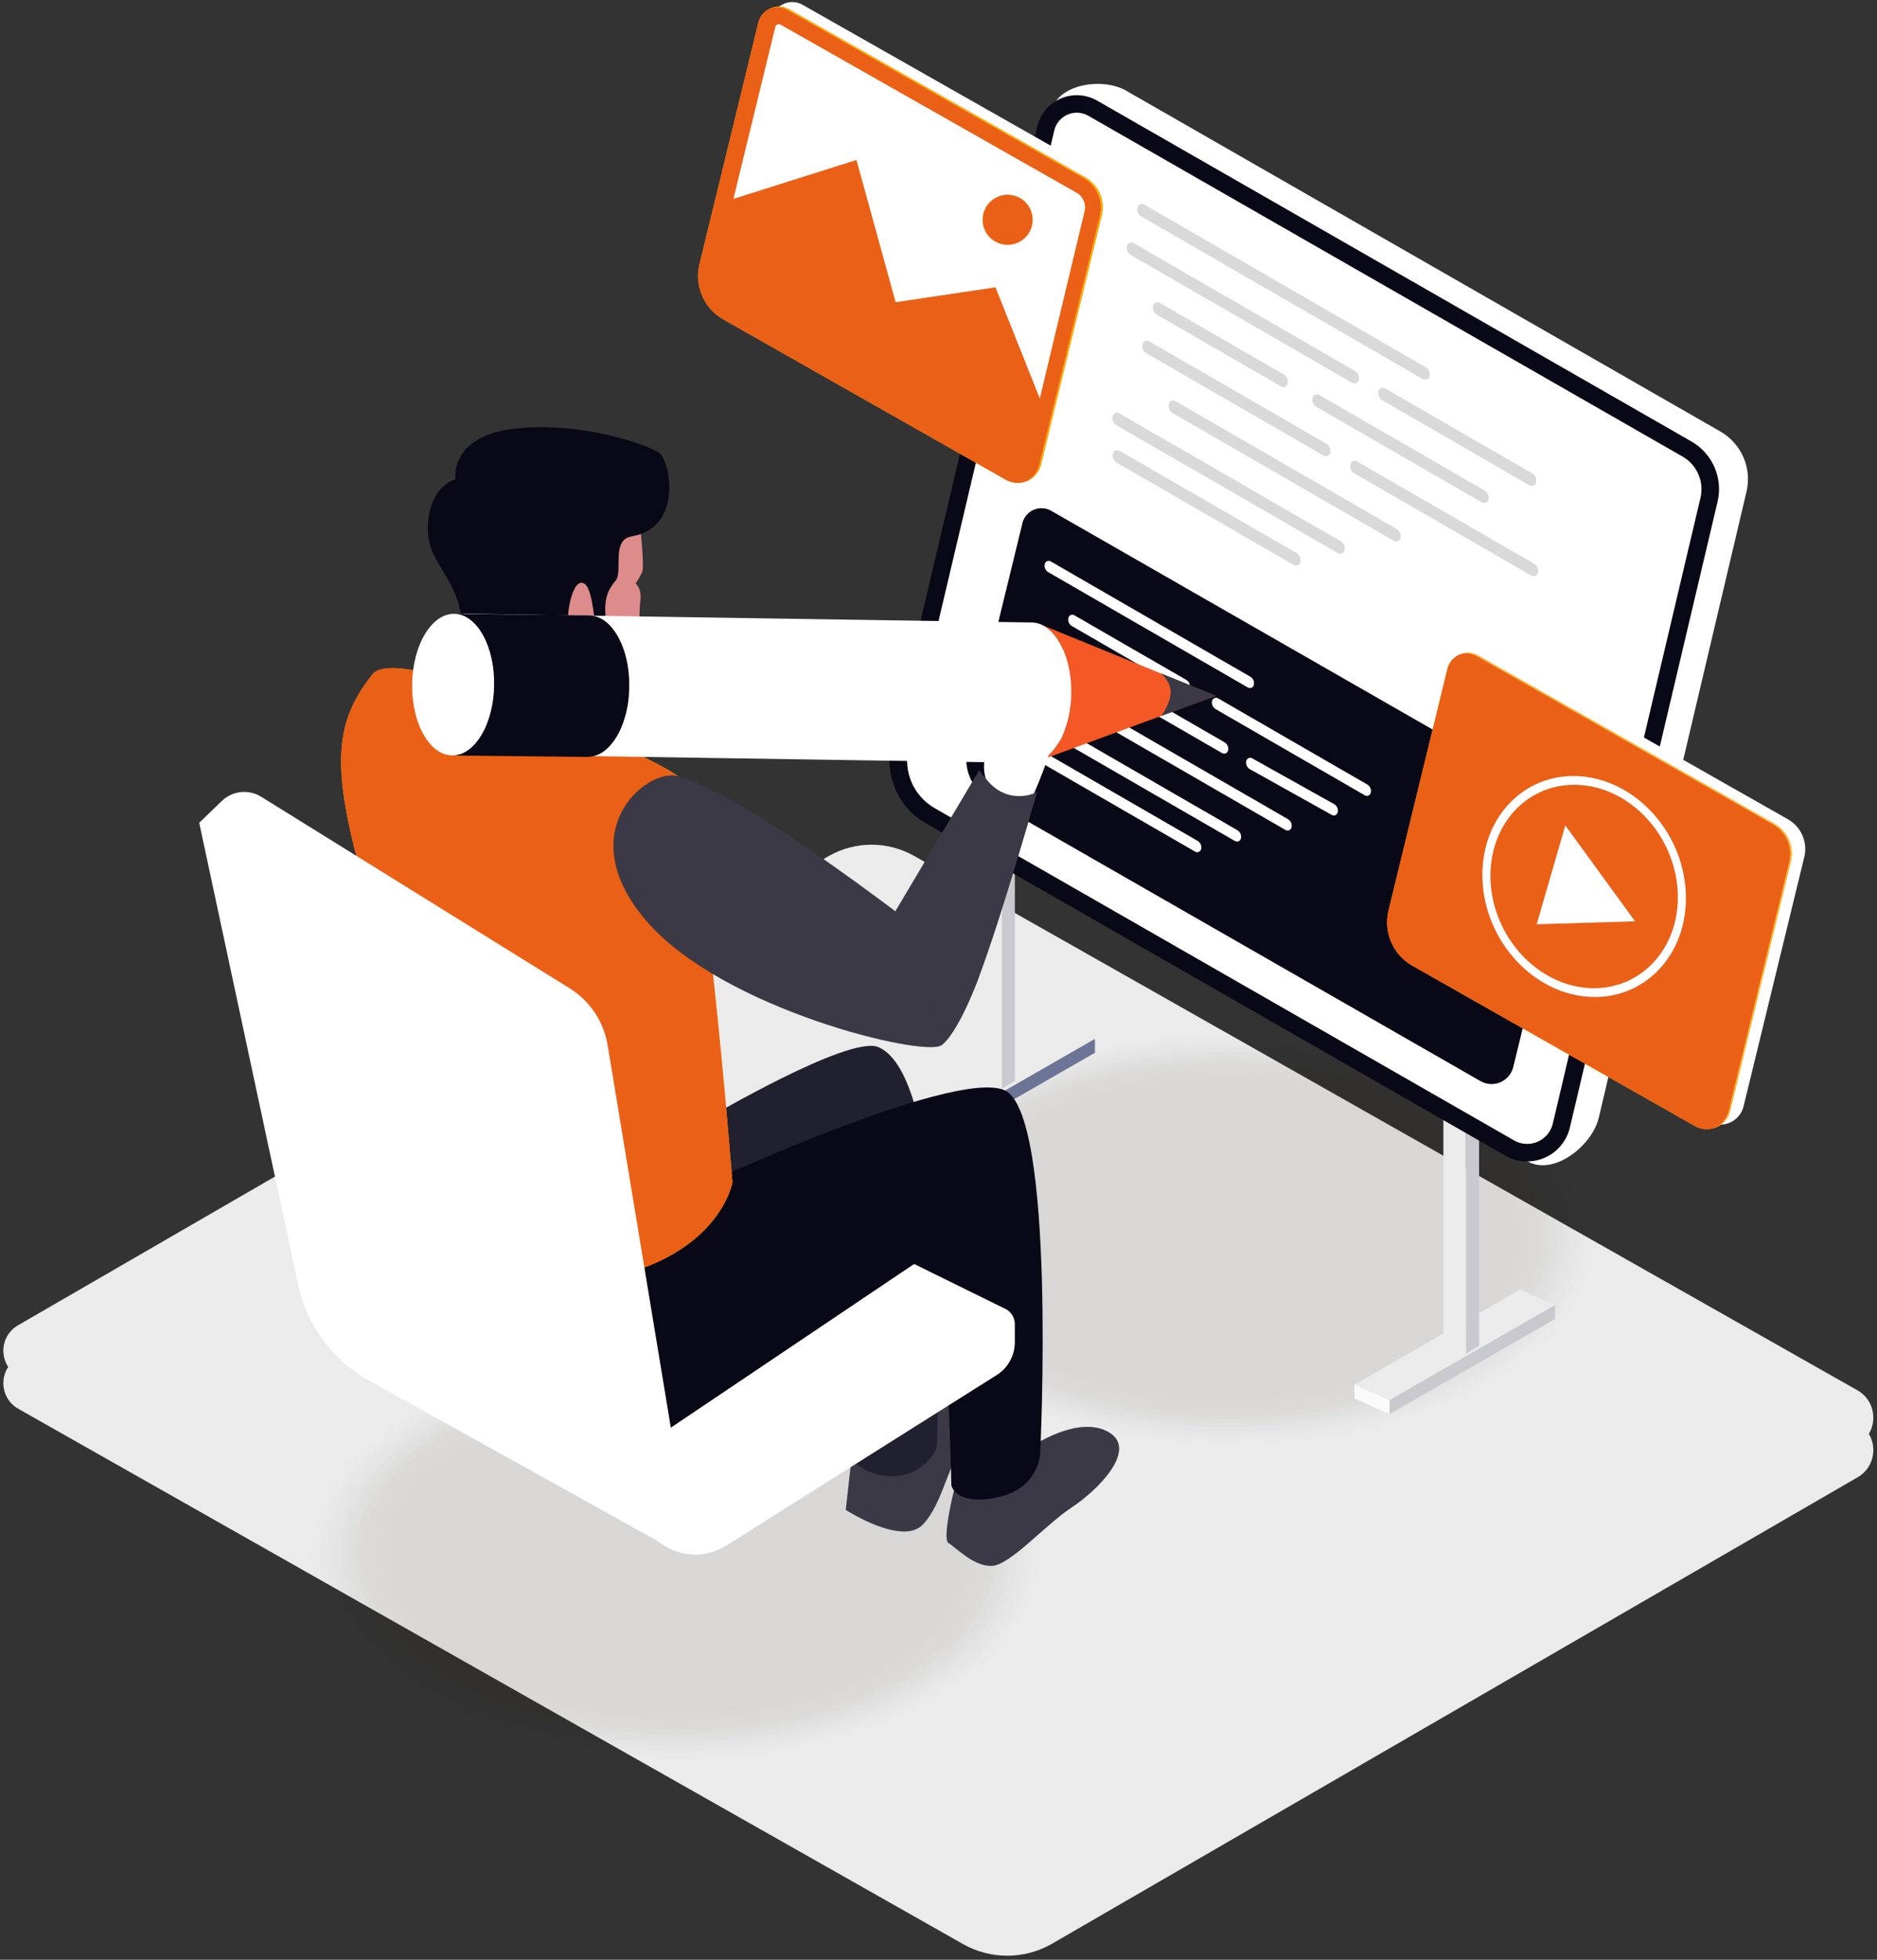 <svg width="456" height="476" viewBox="0 0 456 476" fill="none" xmlns="http://www.w3.org/2000/svg">
<rect x="0" y="0" width="456" height="476" fill="#333333" stroke="none"/>
<path d="M4.437 342.179L233.945 472.188C240.615 475.965 248.777 475.965 255.447 472.188L451.23 358.855C456.393 355.931 456.393 348.491 451.23 345.565L222.1 215.789C215.669 212.145 207.796 212.145 201.364 215.789L4.437 329.753C2.198 331.02 0.814 333.394 0.814 335.966C0.814 338.538 2.198 340.912 4.437 342.179Z" fill="url(#paint0_linear_842_9777)"/>
<path d="M4.437 334.293L233.945 464.302C240.615 468.078 248.777 468.078 255.447 464.302L451.23 350.968C456.393 348.043 456.393 340.602 451.23 337.679L222.1 207.903C215.669 204.258 207.796 204.258 201.364 207.903L4.437 321.866C2.198 323.134 0.814 325.507 0.814 328.079C0.814 330.652 2.198 333.025 4.437 334.293Z" fill="url(#paint1_linear_842_9777)"/>
<g opacity="0.09">
<path opacity="0.04" d="M298.459 350.473C347.206 350.473 386.723 328.334 386.723 301.025C386.723 273.716 347.206 251.577 298.459 251.577C249.712 251.577 210.195 273.716 210.195 301.025C210.195 328.334 249.712 350.473 298.459 350.473Z" fill="#190C00"/>
<path opacity="0.08" d="M298.46 349.505C346.251 349.505 384.994 327.8 384.994 301.025C384.994 274.25 346.251 252.545 298.46 252.545C250.668 252.545 211.926 274.25 211.926 301.025C211.926 327.8 250.668 349.505 298.46 349.505Z" fill="#190C00"/>
<path opacity="0.13" d="M298.459 348.535C345.295 348.535 383.262 327.264 383.262 301.025C383.262 274.786 345.295 253.515 298.459 253.515C251.624 253.515 213.656 274.786 213.656 301.025C213.656 327.264 251.624 348.535 298.459 348.535Z" fill="#190C00"/>
<path opacity="0.17" d="M298.46 347.565C344.339 347.565 381.531 326.728 381.531 301.025C381.531 275.322 344.339 254.485 298.46 254.485C252.581 254.485 215.389 275.322 215.389 301.025C215.389 326.728 252.581 347.565 298.46 347.565Z" fill="#190C00"/>
<path opacity="0.21" d="M298.459 346.596C343.382 346.596 379.799 326.193 379.799 301.025C379.799 275.857 343.382 255.454 298.459 255.454C253.536 255.454 217.119 275.857 217.119 301.025C217.119 326.193 253.536 346.596 298.459 346.596Z" fill="#190C00"/>
<path opacity="0.25" d="M298.46 345.626C342.427 345.626 378.07 325.657 378.07 301.025C378.07 276.392 342.427 256.424 298.46 256.424C254.492 256.424 218.85 276.392 218.85 301.025C218.85 325.657 254.492 345.626 298.46 345.626Z" fill="#190C00"/>
<path opacity="0.29" d="M298.459 344.656C341.469 344.656 376.336 325.122 376.336 301.025C376.336 276.928 341.469 257.394 298.459 257.394C255.449 257.394 220.582 276.928 220.582 301.025C220.582 325.122 255.449 344.656 298.459 344.656Z" fill="#190C00"/>
<path opacity="0.33" d="M298.46 343.686C340.514 343.686 374.606 324.586 374.606 301.025C374.606 277.464 340.514 258.364 298.46 258.364C256.405 258.364 222.312 277.464 222.312 301.025C222.312 324.586 256.405 343.686 298.46 343.686Z" fill="#190C00"/>
<path opacity="0.38" d="M298.46 342.716C339.559 342.716 372.877 324.05 372.877 301.025C372.877 278 339.559 259.334 298.46 259.334C257.361 259.334 224.043 278 224.043 301.025C224.043 324.05 257.361 342.716 298.46 342.716Z" fill="#190C00"/>
<path opacity="0.42" d="M298.459 341.746C338.602 341.746 371.143 323.515 371.143 301.025C371.143 278.535 338.602 260.304 298.459 260.304C258.317 260.304 225.775 278.535 225.775 301.025C225.775 323.515 258.317 341.746 298.459 341.746Z" fill="#190C00"/>
<path opacity="0.46" d="M298.46 340.777C337.647 340.777 369.414 322.979 369.414 301.025C369.414 279.071 337.647 261.273 298.46 261.273C259.273 261.273 227.506 279.071 227.506 301.025C227.506 322.979 259.273 340.777 298.46 340.777Z" fill="#190C00"/>
<path opacity="0.5" d="M298.459 339.807C336.69 339.807 367.682 322.444 367.682 301.025C367.682 279.606 336.69 262.243 298.459 262.243C260.229 262.243 229.236 279.606 229.236 301.025C229.236 322.444 260.229 339.807 298.459 339.807Z" fill="#190C00"/>
<path opacity="0.54" d="M298.46 338.837C335.735 338.837 365.953 321.908 365.953 301.025C365.953 280.142 335.735 263.213 298.46 263.213C261.184 263.213 230.967 280.142 230.967 301.025C230.967 321.908 261.184 338.837 298.46 338.837Z" fill="#190C00"/>
<path opacity="0.58" d="M298.459 337.867C334.777 337.867 364.219 321.372 364.219 301.025C364.219 280.678 334.777 264.183 298.459 264.183C262.141 264.183 232.699 280.678 232.699 301.025C232.699 321.372 262.141 337.867 298.459 337.867Z" fill="#190C00"/>
<path opacity="0.63" d="M298.46 336.897C333.822 336.897 362.49 320.836 362.49 301.025C362.49 281.213 333.822 265.153 298.46 265.153C263.097 265.153 234.43 281.213 234.43 301.025C234.43 320.836 263.097 336.897 298.46 336.897Z" fill="#190C00"/>
<path opacity="0.67" d="M298.46 335.927C332.868 335.927 360.76 320.301 360.76 301.025C360.76 281.749 332.868 266.123 298.46 266.123C264.053 266.123 236.16 281.749 236.16 301.025C236.16 320.301 264.053 335.927 298.46 335.927Z" fill="#190C00"/>
<path opacity="0.71" d="M298.46 334.958C331.91 334.958 359.027 319.765 359.027 301.025C359.027 282.284 331.91 267.092 298.46 267.092C265.009 267.092 237.893 282.284 237.893 301.025C237.893 319.765 265.009 334.958 298.46 334.958Z" fill="#190C00"/>
<path opacity="0.75" d="M298.46 333.988C330.955 333.988 357.297 319.23 357.297 301.025C357.297 282.82 330.955 268.062 298.46 268.062C265.965 268.062 239.623 282.82 239.623 301.025C239.623 319.23 265.965 333.988 298.46 333.988Z" fill="#190C00"/>
<path opacity="0.79" d="M298.46 333.018C329.998 333.018 355.566 318.694 355.566 301.025C355.566 283.356 329.998 269.032 298.46 269.032C266.921 269.032 241.354 283.356 241.354 301.025C241.354 318.694 266.921 333.018 298.46 333.018Z" fill="#190C00"/>
<path opacity="0.83" d="M298.46 332.048C329.042 332.048 353.834 318.158 353.834 301.025C353.834 283.891 329.042 270.002 298.46 270.002C267.878 270.002 243.086 283.891 243.086 301.025C243.086 318.158 267.878 332.048 298.46 332.048Z" fill="#190C00"/>
<path opacity="0.88" d="M298.459 331.078C328.086 331.078 352.102 317.623 352.102 301.025C352.102 284.427 328.086 270.972 298.459 270.972C268.833 270.972 244.816 284.427 244.816 301.025C244.816 317.623 268.833 331.078 298.459 331.078Z" fill="#190C00"/>
<path opacity="0.92" d="M298.46 330.108C327.131 330.108 350.373 317.087 350.373 301.025C350.373 284.963 327.131 271.942 298.46 271.942C269.789 271.942 246.547 284.963 246.547 301.025C246.547 317.087 269.789 330.108 298.46 330.108Z" fill="#190C00"/>
<path opacity="0.96" d="M298.459 329.139C326.173 329.139 348.639 316.552 348.639 301.025C348.639 285.498 326.173 272.911 298.459 272.911C270.746 272.911 248.279 285.498 248.279 301.025C248.279 316.552 270.746 329.139 298.459 329.139Z" fill="#190C00"/>
<path d="M298.46 328.169C325.218 328.169 346.91 316.016 346.91 301.025C346.91 286.034 325.218 273.881 298.46 273.881C271.702 273.881 250.01 286.034 250.01 301.025C250.01 316.016 271.702 328.169 298.46 328.169Z" fill="#190C00"/>
</g>
<g opacity="0.09">
<path opacity="0.04" d="M164.157 427.036C212.903 427.036 252.421 404.897 252.421 377.588C252.421 350.279 212.903 328.14 164.157 328.14C115.41 328.14 75.893 350.279 75.893 377.588C75.893 404.897 115.41 427.036 164.157 427.036Z" fill="#190C00"/>
<path opacity="0.08" d="M164.157 426.068C211.948 426.068 250.691 404.363 250.691 377.588C250.691 350.813 211.948 329.108 164.157 329.108C116.366 329.108 77.623 350.813 77.623 377.588C77.623 404.363 116.366 426.068 164.157 426.068Z" fill="#190C00"/>
<path opacity="0.13" d="M164.157 425.098C210.992 425.098 248.96 403.827 248.96 377.588C248.96 351.349 210.992 330.078 164.157 330.078C117.321 330.078 79.353 351.349 79.353 377.588C79.353 403.827 117.321 425.098 164.157 425.098Z" fill="#190C00"/>
<path opacity="0.17" d="M164.157 424.128C210.036 424.128 247.228 403.291 247.228 377.588C247.228 351.885 210.036 331.048 164.157 331.048C118.278 331.048 81.086 351.885 81.086 377.588C81.086 403.291 118.278 424.128 164.157 424.128Z" fill="#190C00"/>
<path opacity="0.21" d="M164.156 423.159C209.079 423.159 245.496 402.756 245.496 377.588C245.496 352.42 209.079 332.017 164.156 332.017C119.234 332.017 82.816 352.42 82.816 377.588C82.816 402.756 119.234 423.159 164.156 423.159Z" fill="#190C00"/>
<path opacity="0.25" d="M164.157 422.189C208.124 422.189 243.767 402.22 243.767 377.588C243.767 352.955 208.124 332.987 164.157 332.987C120.189 332.987 84.547 352.955 84.547 377.588C84.547 402.22 120.189 422.189 164.157 422.189Z" fill="#190C00"/>
<path opacity="0.29" d="M164.156 421.219C207.167 421.219 242.033 401.685 242.033 377.588C242.033 353.491 207.167 333.957 164.156 333.957C121.146 333.957 86.279 353.491 86.279 377.588C86.279 401.685 121.146 421.219 164.156 421.219Z" fill="#190C00"/>
<path opacity="0.33" d="M164.157 420.249C206.212 420.249 240.304 401.149 240.304 377.588C240.304 354.027 206.212 334.927 164.157 334.927C122.102 334.927 88.01 354.027 88.01 377.588C88.01 401.149 122.102 420.249 164.157 420.249Z" fill="#190C00"/>
<path opacity="0.38" d="M164.157 419.279C205.257 419.279 238.574 400.613 238.574 377.588C238.574 354.563 205.257 335.897 164.157 335.897C123.058 335.897 89.74 354.563 89.74 377.588C89.74 400.613 123.058 419.279 164.157 419.279Z" fill="#190C00"/>
<path opacity="0.42" d="M164.157 418.309C204.3 418.309 236.843 400.078 236.843 377.588C236.843 355.098 204.3 336.867 164.157 336.867C124.013 336.867 91.471 355.098 91.471 377.588C91.471 400.078 124.013 418.309 164.157 418.309Z" fill="#190C00"/>
<path opacity="0.46" d="M164.157 417.34C203.344 417.34 235.111 399.542 235.111 377.588C235.111 355.634 203.344 337.836 164.157 337.836C124.97 337.836 93.203 355.634 93.203 377.588C93.203 399.542 124.97 417.34 164.157 417.34Z" fill="#190C00"/>
<path opacity="0.5" d="M164.157 416.37C202.387 416.37 233.38 399.007 233.38 377.588C233.38 356.169 202.387 338.806 164.157 338.806C125.926 338.806 94.934 356.169 94.934 377.588C94.934 399.007 125.926 416.37 164.157 416.37Z" fill="#190C00"/>
<path opacity="0.54" d="M164.157 415.4C201.432 415.4 231.65 398.471 231.65 377.588C231.65 356.705 201.432 339.776 164.157 339.776C126.882 339.776 96.664 356.705 96.664 377.588C96.664 398.471 126.882 415.4 164.157 415.4Z" fill="#190C00"/>
<path opacity="0.58" d="M164.156 414.43C200.475 414.43 229.916 397.935 229.916 377.588C229.916 357.241 200.475 340.746 164.156 340.746C127.838 340.746 98.397 357.241 98.397 377.588C98.397 397.935 127.838 414.43 164.156 414.43Z" fill="#190C00"/>
<path opacity="0.63" d="M164.157 413.46C199.52 413.46 228.187 397.399 228.187 377.588C228.187 357.776 199.52 341.716 164.157 341.716C128.794 341.716 100.127 357.776 100.127 377.588C100.127 397.399 128.794 413.46 164.157 413.46Z" fill="#190C00"/>
<path opacity="0.67" d="M164.157 412.49C198.565 412.49 226.457 396.864 226.457 377.588C226.457 358.312 198.565 342.686 164.157 342.686C129.75 342.686 101.857 358.312 101.857 377.588C101.857 396.864 129.75 412.49 164.157 412.49Z" fill="#190C00"/>
<path opacity="0.71" d="M164.157 411.521C197.607 411.521 224.724 396.328 224.724 377.588C224.724 358.847 197.607 343.655 164.157 343.655C130.707 343.655 103.59 358.847 103.59 377.588C103.59 396.328 130.707 411.521 164.157 411.521Z" fill="#190C00"/>
<path opacity="0.75" d="M164.157 410.551C196.652 410.551 222.994 395.793 222.994 377.588C222.994 359.383 196.652 344.625 164.157 344.625C131.663 344.625 105.32 359.383 105.32 377.588C105.32 395.793 131.663 410.551 164.157 410.551Z" fill="#190C00"/>
<path opacity="0.79" d="M164.157 409.581C195.696 409.581 221.263 395.257 221.263 377.588C221.263 359.919 195.696 345.595 164.157 345.595C132.618 345.595 107.051 359.919 107.051 377.588C107.051 395.257 132.618 409.581 164.157 409.581Z" fill="#190C00"/>
<path opacity="0.83" d="M164.157 408.611C194.739 408.611 219.531 394.721 219.531 377.588C219.531 360.454 194.739 346.565 164.157 346.565C133.575 346.565 108.783 360.454 108.783 377.588C108.783 394.721 133.575 408.611 164.157 408.611Z" fill="#190C00"/>
<path opacity="0.88" d="M164.157 407.641C193.783 407.641 217.8 394.186 217.8 377.588C217.8 360.99 193.783 347.535 164.157 347.535C134.53 347.535 110.514 360.99 110.514 377.588C110.514 394.186 134.53 407.641 164.157 407.641Z" fill="#190C00"/>
<path opacity="0.92" d="M164.157 406.671C192.828 406.671 216.07 393.65 216.07 377.588C216.07 361.526 192.828 348.505 164.157 348.505C135.486 348.505 112.244 361.526 112.244 377.588C112.244 393.65 135.486 406.671 164.157 406.671Z" fill="#190C00"/>
<path opacity="0.96" d="M164.157 405.702C191.87 405.702 214.337 393.115 214.337 377.588C214.337 362.061 191.87 349.474 164.157 349.474C136.443 349.474 113.977 362.061 113.977 377.588C113.977 393.115 136.443 405.702 164.157 405.702Z" fill="#190C00"/>
<path d="M164.157 404.732C190.915 404.732 212.607 392.579 212.607 377.588C212.607 362.597 190.915 350.444 164.157 350.444C137.399 350.444 115.707 362.597 115.707 377.588C115.707 392.579 137.399 404.732 164.157 404.732Z" fill="#190C00"/>
</g>
<path d="M329.057 336.307L337.571 340.084L377.786 316.996L369.271 313.219L329.057 336.307Z" fill="url(#paint2_linear_842_9777)"/>
<path d="M377.785 320.378L337.57 343.465V340.084L377.785 316.996V320.378Z" fill="url(#paint3_linear_842_9777)"/>
<path d="M337.571 340.084L329.057 336.307V339.688L337.571 343.465V340.084Z" fill="url(#paint4_linear_842_9777)"/>
<path d="M217.279 271.64L225.793 275.417L266.007 252.329L257.493 248.554L217.279 271.64Z" fill="url(#paint5_linear_842_9777)"/>
<path d="M266.007 255.713L225.793 278.798V275.417L266.007 252.329V255.713Z" fill="url(#paint6_linear_842_9777)"/>
<path d="M225.793 275.417L217.279 271.64V275.021L225.793 278.798V275.417Z" fill="url(#paint7_linear_842_9777)"/>
<path d="M350.658 325.65L356.182 328.818V272.726L350.658 269.56V325.65Z" fill="url(#paint8_linear_842_9777)"/>
<path d="M359.329 274.698V326.911L356.182 328.818V272.726L359.329 274.698Z" fill="url(#paint9_linear_842_9777)"/>
<path d="M237.885 261.271L243.406 264.437V208.347L237.885 205.181V261.271Z" fill="url(#paint10_linear_842_9777)"/>
<path d="M246.553 210.319V262.532L243.406 264.437V208.347L246.553 210.319Z" fill="url(#paint11_linear_842_9777)"/>
<path d="M388.419 271.449L424.294 119.436C425.65 113.694 423.07 107.743 417.952 104.807L273.558 22.011C267.816 18.718 256.989 20.434 255.468 26.876L223.606 178.326C221.827 185.864 225.215 193.675 231.934 197.528L371.151 282.096C377.339 285.654 386.777 278.398 388.419 271.449Z" fill="url(#paint12_linear_842_9777)"/>
<path d="M381.389 273.872L417.266 121.86C418.621 116.117 416.041 110.166 410.922 107.231L266.53 24.434C263.82 22.879 260.534 22.696 257.667 23.939C254.8 25.183 252.688 27.707 251.971 30.749L216.571 180.759C214.791 188.297 218.178 196.108 224.897 199.96L365.688 280.684C368.612 282.361 372.156 282.558 375.248 281.217C378.34 279.876 380.616 277.153 381.389 273.872Z" fill="#090817"/>
<path d="M370.982 277.844C369.867 277.844 368.772 277.547 367.808 276.986L227.017 196.262C221.954 193.328 219.398 187.434 220.716 181.733L256.119 31.723C256.716 29.168 258.998 27.365 261.621 27.374C262.602 27.374 263.565 27.634 264.412 28.127L408.804 110.924C412.273 112.935 414.025 116.973 413.123 120.88L377.246 272.891C376.567 275.798 373.971 277.852 370.985 277.844H370.982Z" fill="white"/>
<path opacity="0.46" d="M345.628 92.055L277.235 52.552C276.503 52.094 276.138 51.225 276.326 50.382C276.54 49.601 277.295 49.298 278.009 49.71L346.4 89.213C347.133 89.67 347.498 90.539 347.312 91.383C347.098 92.164 346.34 92.466 345.628 92.055ZM328.424 92.959L274.684 61.918C273.951 61.461 273.586 60.591 273.774 59.748C273.986 58.966 274.744 58.664 275.458 59.076L329.211 90.117C329.943 90.574 330.308 91.444 330.12 92.287C329.908 93.064 329.138 93.371 328.424 92.959ZM371.513 117.845L335.783 97.209C335.05 96.751 334.686 95.882 334.874 95.039C335.085 94.257 335.844 93.955 336.558 94.367L372.286 115.003C373.018 115.461 373.383 116.331 373.197 117.175C372.983 117.95 372.237 118.259 371.513 117.845ZM311.163 93.829L281.035 76.428C280.304 75.97 279.94 75.101 280.126 74.258C280.34 73.477 281.096 73.174 281.81 73.586L311.937 90.987C312.67 91.444 313.035 92.314 312.847 93.157C312.635 93.939 311.877 94.241 311.163 93.829ZM359.929 121.994L319.773 98.802C319.041 98.343 318.677 97.475 318.863 96.632C319.077 95.85 319.833 95.548 320.547 95.96L360.703 119.152C361.435 119.611 361.799 120.481 361.613 121.324C361.399 122.106 360.641 122.408 359.929 121.994ZM321.477 110.626L278.484 85.794C277.751 85.337 277.386 84.467 277.574 83.624C277.788 82.843 278.544 82.54 279.258 82.952L322.25 107.784C322.982 108.241 323.347 109.11 323.161 109.954C322.947 110.74 322.189 111.037 321.477 110.626ZM314.24 137.188L271.248 112.368C270.515 111.91 270.151 111.039 270.339 110.195C270.551 109.414 271.309 109.112 272.023 109.526L315.024 134.344C315.756 134.802 316.121 135.672 315.933 136.516C315.721 137.297 314.954 137.6 314.24 137.188ZM371.96 139.784L328.978 114.952C328.246 114.494 327.881 113.625 328.069 112.782C328.283 112 329.038 111.698 329.752 112.11L372.744 136.941C373.476 137.399 373.842 138.268 373.655 139.111C373.43 139.893 372.672 140.195 371.96 139.784ZM338.579 131.343L284.835 100.302C284.104 99.843 283.74 98.975 283.926 98.132C284.14 97.35 284.898 97.048 285.61 97.46L339.351 128.501C340.083 128.959 340.449 129.828 340.262 130.671C340.049 131.453 339.29 131.755 338.579 131.343ZM324.943 134.306L271.202 103.267C270.469 102.81 270.104 101.941 270.29 101.097C270.504 100.316 271.262 100.013 271.974 100.425L325.722 131.464C326.454 131.922 326.819 132.791 326.631 133.634C326.42 134.416 325.657 134.718 324.943 134.306Z" fill="#ADADAD"/>
<path d="M362.343 263.309C361.397 263.309 360.469 263.059 359.652 262.583L240.367 194.185C236.078 191.701 233.912 186.709 235.029 181.88L248.377 127.12C248.881 124.959 250.809 123.431 253.028 123.434C253.859 123.434 254.674 123.656 255.391 124.074L377.725 194.213C380.664 195.916 382.148 199.337 381.384 202.646L367.648 259.122C367.069 261.582 364.87 263.318 362.343 263.309Z" fill="#090817"/>
<path d="M252.228 181.878L290.996 204.267C291.612 204.654 291.939 205.363 291.842 206.073L291.815 206.226C291.746 206.545 291.523 206.809 291.22 206.93C290.917 207.052 290.573 207.014 290.303 206.83L251.531 184.441C250.914 184.055 250.586 183.346 250.682 182.635L250.71 182.482C250.778 182.161 251.002 181.894 251.307 181.773C251.612 181.651 251.958 181.691 252.228 181.878ZM252.194 173.682L300.653 201.677C301.27 202.061 301.597 202.77 301.501 203.48L301.474 203.633C301.404 203.953 301.18 204.218 300.875 204.339C300.57 204.46 300.225 204.421 299.955 204.235L251.496 176.245C250.879 175.86 250.551 175.15 250.648 174.439L250.675 174.286C250.743 173.965 250.967 173.699 251.272 173.577C251.577 173.455 251.923 173.495 252.194 173.682ZM264.487 171.009L312.949 198.997C313.565 199.383 313.892 200.092 313.795 200.803L313.768 200.956C313.7 201.277 313.476 201.543 313.17 201.665C312.865 201.787 312.519 201.747 312.249 201.56L263.79 173.57C263.174 173.185 262.846 172.477 262.942 171.766L262.969 171.614C263.037 171.293 263.261 171.026 263.566 170.905C263.871 170.783 264.217 170.822 264.487 171.009ZM304.281 184.229L324.164 195.341C324.78 195.727 325.106 196.436 325.01 197.147L324.982 197.3C324.912 197.619 324.687 197.882 324.383 198.001C324.078 198.12 323.734 198.08 323.466 197.893L303.583 186.792C302.968 186.406 302.641 185.699 302.735 184.988L302.762 184.836C302.83 184.515 303.054 184.249 303.359 184.127C303.664 184.005 304.01 184.043 304.281 184.229ZM295.992 169.656L332.199 190.569C332.816 190.953 333.144 191.662 333.047 192.373L333.02 192.525C332.953 192.847 332.729 193.114 332.424 193.236C332.118 193.358 331.772 193.319 331.501 193.132L295.294 172.219C294.677 171.834 294.349 171.124 294.446 170.413L294.473 170.26C294.541 169.939 294.765 169.673 295.071 169.551C295.376 169.43 295.722 169.469 295.992 169.656ZM258.759 157.925L297.527 180.317C298.143 180.702 298.471 181.41 298.375 182.121L298.348 182.273C298.28 182.594 298.056 182.86 297.751 182.982C297.446 183.104 297.1 183.066 296.829 182.88L258.061 160.488C257.446 160.102 257.119 159.394 257.216 158.684L257.243 158.532C257.31 158.211 257.534 157.944 257.839 157.822C258.143 157.7 258.489 157.739 258.759 157.925ZM261.066 149.48L288.229 165.162C288.845 165.547 289.172 166.256 289.075 166.966L289.047 167.118C288.982 167.441 288.76 167.71 288.455 167.834C288.15 167.958 287.803 167.921 287.531 167.735L260.369 152.043C259.751 151.658 259.424 150.949 259.52 150.237L259.548 150.085C259.615 149.763 259.84 149.497 260.145 149.375C260.45 149.254 260.796 149.293 261.066 149.48ZM255.333 136.398L303.792 164.386C304.41 164.771 304.738 165.48 304.641 166.192L304.613 166.344C304.546 166.665 304.321 166.932 304.016 167.053C303.711 167.175 303.365 167.136 303.095 166.949L254.636 138.961C254.019 138.575 253.692 137.866 253.788 137.155L253.815 137.002C253.882 136.681 254.107 136.415 254.412 136.293C254.717 136.171 255.063 136.211 255.333 136.398Z" fill="white"/>
<path d="M206.848 354.45L205.48 366.732C205.48 366.732 219.081 375.551 224.163 370.321C229.245 365.09 230.591 354.027 235.076 349.543C239.56 345.058 234.478 331.906 224.912 340.126C215.346 348.345 206.848 354.45 206.848 354.45Z" fill="#090817"/>
<path d="M206.848 354.45L205.48 366.732C205.48 366.732 219.081 375.551 224.163 370.321C229.245 365.09 230.591 354.027 235.076 349.543C239.56 345.058 234.478 331.906 224.912 340.126C215.346 348.345 206.848 354.45 206.848 354.45Z" fill="white" fill-opacity="0.2"/>
<path d="M231.76 362.013C231.76 362.013 228.809 373.907 230.453 374.805C232.098 375.702 236.433 380.484 240.919 380.335C245.406 380.187 253.774 370.47 260.351 366.134C266.928 361.799 276.943 351.636 268.87 347.601C260.797 343.565 248.541 352.682 248.541 352.682L231.76 362.013Z" fill="#090817"/>
<path d="M231.76 362.013C231.76 362.013 228.809 373.907 230.453 374.805C232.098 375.702 236.433 380.484 240.919 380.335C245.406 380.187 253.774 370.47 260.351 366.134C266.928 361.799 276.943 351.636 268.87 347.601C260.797 343.565 248.541 352.682 248.541 352.682L231.76 362.013Z" fill="white" fill-opacity="0.2"/>
<path d="M171.874 271.64C171.874 271.64 206.257 251.378 213.353 254.327C231.782 261.985 227.54 351.71 227.54 351.71C227.54 351.71 224.914 358.243 217.281 358.527C209.648 358.811 206.239 353.699 206.239 353.699L193.466 291.787L156.254 290.65L171.874 271.64Z" fill="#090817"/>
<path d="M171.874 271.64C171.874 271.64 206.257 251.378 213.353 254.327C231.782 261.985 227.54 351.71 227.54 351.71C227.54 351.71 224.914 358.243 217.281 358.527C209.648 358.811 206.239 353.699 206.239 353.699L193.466 291.787L156.254 290.65L171.874 271.64Z" fill="white" fill-opacity="0.1"/>
<path d="M102.683 294.202C102.683 294.202 97.669 324.65 101.681 330.23C105.693 335.809 146.87 354.38 155.173 351.438C163.476 348.496 221.263 307.605 225.81 309.477C230.357 311.349 231.118 360.757 231.118 360.757C231.118 360.757 232.104 365.839 242.281 363.699C252.458 361.56 252.712 353.001 252.712 353.001C252.712 353.001 256.724 269.814 243.874 264.732C231.024 259.65 169.064 288.573 169.064 288.573L102.683 294.202Z" fill="#090817"/>
<path d="M155.503 127.448C155.503 127.448 156.566 137.644 156.04 138.884C155.572 139.882 155.022 140.839 154.396 141.747C154.396 141.747 156.003 142.87 155.559 145.968C155.115 149.066 155.773 158.946 152.907 161.002C150.042 163.058 144.963 164.232 143.709 165.702C142.456 167.172 141.983 177.331 141.983 177.331L115.73 164.781L116.196 145.91L155.503 127.448Z" fill="url(#paint13_linear_842_9777)"/>
<path d="M153.465 130.276C148.423 131.107 151.346 138.8 149.614 140.947C147.881 143.093 146.737 145.001 147.104 149.58C147.472 154.159 146.407 154.797 145.325 154.143C144.244 153.49 144.395 142.391 141.604 141.605C138.813 140.819 137.376 150.224 138.178 152.722C138.981 155.22 135.769 158.101 128.929 158.143C122.089 158.185 113.942 158.548 111.867 148.561C109.792 138.575 103.264 136.221 103.978 127.02C104.692 117.82 110.637 116.429 110.637 116.429C110.637 116.429 109.02 106.047 124.835 104.14C140.65 102.233 157.298 107.933 160.128 110.003C162.959 112.073 165.838 128.248 153.465 130.276Z" fill="#090817"/>
<path d="M90.483 163.786C81.518 175.186 79.89 185.573 88.728 215.605C97.565 245.638 101.389 293.336 101.389 293.336C101.389 293.336 111.106 316.008 142.903 311.296C174.701 306.584 177.941 287.152 177.941 287.152C177.941 287.152 170.58 193.229 164.684 188.518C158.788 183.806 96.961 155.541 90.483 163.786Z" fill="url(#paint14_linear_842_9777)"/>
<path d="M90.483 163.786C81.518 175.186 79.89 185.573 88.728 215.605C97.565 245.638 101.389 293.336 101.389 293.336C101.389 293.336 111.106 316.008 142.903 311.296C174.701 306.584 177.941 287.152 177.941 287.152C177.941 287.152 170.58 193.229 164.684 188.518C158.788 183.806 96.961 155.541 90.483 163.786Z" fill="#EA6016"/>
<path d="M164.68 188.518C156.788 186.517 138.522 202.281 157.123 223.771C175.725 245.261 224.449 256.78 228.64 253.899C232.831 251.017 237.885 237.123 237.885 237.123C237.885 237.123 183.765 193.353 164.68 188.518Z" fill="#090817"/>
<path d="M164.68 188.518C156.788 186.517 138.522 202.281 157.123 223.771C175.725 245.261 224.449 256.78 228.64 253.899C232.831 251.017 237.885 237.123 237.885 237.123C237.885 237.123 183.765 193.353 164.68 188.518Z" fill="white" fill-opacity="0.2"/>
<path d="M217.525 221.336C217.525 221.336 223.209 225.841 225.793 237.114C228.377 248.387 228.64 253.889 228.64 253.889C228.64 253.889 232.361 251.775 237.885 237.114C243.409 222.452 251.956 192.327 251.956 192.327C251.956 192.327 250.053 193.899 244.978 192.327C239.904 190.755 237.885 187.087 237.885 187.087L217.525 221.336Z" fill="#090817"/>
<path d="M217.525 221.336C217.525 221.336 223.209 225.841 225.793 237.114C228.377 248.387 228.64 253.889 228.64 253.889C228.64 253.889 232.361 251.775 237.885 237.114C243.409 222.452 251.956 192.327 251.956 192.327C251.956 192.327 250.053 193.899 244.978 192.327C239.904 190.755 237.885 187.087 237.885 187.087L217.525 221.336Z" fill="white" fill-opacity="0.2"/>
<path d="M109.299 164.897C109.299 164.897 110.071 160.943 118.89 163.637C127.709 166.33 142.285 171.016 144.443 173.535C146.601 176.054 146.243 180.415 146.243 180.415L109.299 164.897Z" fill="url(#paint15_linear_842_9777)"/>
<path d="M257.18 180.473L257.161 180.505C257.052 180.67 256.95 180.84 256.845 180.998C256.74 181.157 256.626 181.319 256.519 181.464C256.494 181.502 256.466 181.538 256.436 181.573C256.415 181.605 256.389 181.636 256.37 181.668C256.298 181.757 256.233 181.852 256.163 181.933C256.043 182.091 255.919 182.238 255.794 182.398L255.643 182.564C255.612 182.598 255.57 182.636 255.54 182.671L255.384 182.843C255.236 183.001 255.084 183.15 254.919 183.287C254.875 183.331 254.831 183.359 254.791 183.396C254.752 183.433 254.696 183.482 254.645 183.522C254.594 183.561 254.487 183.666 254.412 183.724C254.245 183.854 254.084 183.971 253.919 184.085C253.887 184.11 253.859 184.129 253.835 184.15C253.812 184.171 253.81 184.15 253.808 184.168C253.673 184.257 253.533 184.34 253.398 184.42C253.39 184.423 253.381 184.423 253.373 184.42C253.249 184.494 253.117 184.566 252.989 184.631C252.981 184.628 252.972 184.628 252.963 184.631C252.922 184.645 252.883 184.662 252.845 184.682C252.61 184.793 252.368 184.887 252.121 184.966C252.034 184.998 251.945 185.024 251.854 185.045C251.653 185.104 251.448 185.153 251.242 185.192C251.152 185.208 251.072 185.222 250.986 185.234C250.703 185.273 250.418 185.294 250.133 185.296L111.109 183.147C111.129 183.151 111.148 183.151 111.168 183.147C111.279 183.152 111.391 183.148 111.502 183.136C111.523 183.136 111.547 183.136 111.568 183.136C111.661 183.136 111.768 183.115 111.865 183.103C111.963 183.092 112.04 183.075 112.121 183.061C112.202 183.047 112.328 183.026 112.433 183.001C112.537 182.975 112.64 182.947 112.737 182.917C112.844 182.894 112.949 182.863 113.051 182.824C113.154 182.787 113.261 182.745 113.365 182.701C113.47 182.664 113.572 182.622 113.672 182.575L113.842 182.501C114.064 182.396 114.278 182.276 114.484 182.143C114.742 181.985 114.989 181.81 115.224 181.619C115.333 181.543 115.431 181.452 115.538 181.366C115.552 181.358 115.565 181.346 115.575 181.333C115.607 181.31 115.642 181.277 115.679 181.247L115.747 181.18C116.038 180.921 116.313 180.646 116.573 180.356C116.68 180.236 116.782 180.11 116.884 179.984L117.228 179.545C117.228 179.531 117.254 179.517 117.266 179.496C117.284 179.478 117.3 179.458 117.312 179.435L117.505 179.161C117.694 178.894 117.875 178.621 118.052 178.328C118.558 177.484 118.998 176.6 119.366 175.686L119.38 175.668C119.382 175.66 119.382 175.652 119.38 175.645C119.749 174.713 120.06 173.759 120.31 172.788C120.31 172.761 120.324 172.735 120.333 172.707C120.37 172.57 120.398 172.435 120.426 172.3C120.454 172.165 120.482 172.068 120.505 171.968C120.559 171.714 120.619 171.467 120.661 171.219C120.877 170.085 121.025 168.939 121.105 167.788C121.129 167.383 121.14 166.993 121.152 166.59C121.16 166.472 121.16 166.353 121.152 166.235C121.161 165.672 121.154 165.109 121.131 164.546C121.072 162.925 120.865 161.313 120.512 159.729C120.47 159.518 120.424 159.313 120.368 159.111C120.305 158.834 120.226 158.555 120.147 158.285C120.015 157.843 119.88 157.406 119.726 156.985C119.393 156.021 118.977 155.087 118.484 154.194C118.384 154.008 118.282 153.841 118.177 153.673C118.031 153.415 117.87 153.169 117.712 152.938C117.654 152.857 117.603 152.782 117.542 152.706C117.49 152.624 117.432 152.546 117.368 152.473C117.312 152.406 117.263 152.341 117.205 152.271C117.193 152.25 117.177 152.231 117.159 152.215L117.005 152.017C116.961 151.973 116.926 151.924 116.882 151.88C116.792 151.77 116.696 151.665 116.593 151.566C116.555 151.518 116.514 151.473 116.47 151.429C116.389 151.345 116.314 151.264 116.238 151.196L116.086 151.05C116.005 150.975 115.928 150.913 115.854 150.838L115.749 150.747C115.724 150.722 115.696 150.699 115.666 150.68C115.589 150.615 115.514 150.561 115.433 150.499C115.377 150.454 115.319 150.413 115.258 150.375C115.241 150.358 115.22 150.343 115.198 150.331C115.135 150.285 115.07 150.245 115.017 150.203C114.963 150.161 114.838 150.087 114.754 150.036C114.53 149.893 114.297 149.766 114.056 149.657C113.884 149.569 113.707 149.492 113.526 149.424C113.512 149.413 113.495 149.406 113.477 149.403C113.457 149.396 113.437 149.39 113.417 149.385C113.212 149.315 113.004 149.258 112.793 149.212C112.768 149.197 112.739 149.188 112.709 149.189C112.668 149.189 112.626 149.166 112.584 149.159C112.537 149.147 112.488 149.138 112.44 149.133C112.319 149.115 112.207 149.094 112.079 149.085C111.969 149.07 111.858 149.063 111.747 149.064C111.687 149.056 111.627 149.052 111.568 149.052L250.682 151.192C250.849 151.192 251.019 151.208 251.196 151.227C251.25 151.23 251.304 151.238 251.356 151.252L251.7 151.299C251.719 151.31 251.74 151.299 251.754 151.315L251.824 151.329C252.084 151.385 252.34 151.456 252.591 151.543C252.608 151.548 252.624 151.555 252.64 151.564C252.817 151.624 252.991 151.703 253.166 151.782L253.242 151.817C253.277 151.832 253.311 151.85 253.342 151.871C253.456 151.931 253.575 151.992 253.677 152.055C253.719 152.072 253.76 152.093 253.798 152.117L253.868 152.162C253.961 152.215 254.04 152.273 254.133 152.327C254.178 152.363 254.226 152.396 254.277 152.424C254.298 152.436 254.312 152.455 254.34 152.471C254.408 152.52 254.482 152.573 254.545 152.629C254.608 152.685 254.659 152.706 254.705 152.745C254.727 152.768 254.751 152.787 254.777 152.803L254.961 152.969C255.015 153.008 255.066 153.051 255.115 153.096L255.201 153.176C255.252 153.222 255.31 153.276 255.359 153.324C255.4 153.367 255.443 153.407 255.489 153.445L255.603 153.569L255.761 153.734C255.784 153.766 255.815 153.792 255.838 153.824C255.898 153.887 255.954 153.957 256.015 154.02C256.075 154.083 256.091 154.11 256.133 154.162C256.175 154.213 256.161 154.187 256.177 154.206C256.289 154.343 256.394 154.478 256.501 154.622C256.608 154.766 256.708 154.899 256.805 155.045L256.857 155.111C256.891 155.169 256.926 155.215 256.961 155.273C256.996 155.331 257.059 155.42 257.112 155.506C257.166 155.592 257.168 155.601 257.198 155.655C257.241 155.715 257.281 155.777 257.317 155.841C257.347 155.886 257.375 155.932 257.401 155.98C257.478 156.106 257.55 156.239 257.633 156.362C257.654 156.401 257.675 156.441 257.703 156.485L257.973 157.02C258.068 157.201 258.152 157.385 258.24 157.58L258.275 157.655L258.31 157.727C258.373 157.874 258.438 158.018 258.496 158.169C258.587 158.374 258.666 158.581 258.745 158.788C258.773 158.857 258.799 158.936 258.826 159.006C258.854 159.076 258.857 159.104 258.873 159.148C258.91 159.25 258.95 159.346 258.98 159.443C259.057 159.676 259.131 159.909 259.199 160.125C259.231 160.234 259.264 160.341 259.292 160.457C259.306 160.509 259.329 160.557 259.34 160.611C259.352 160.664 259.382 160.75 259.399 160.823C259.464 161.055 259.52 161.288 259.573 161.52C259.613 161.676 259.645 161.827 259.682 161.985C259.682 162.027 259.696 162.065 259.708 162.106C259.72 162.148 259.727 162.178 259.729 162.216C259.78 162.448 259.827 162.681 259.864 162.913C259.901 163.146 259.952 163.379 259.985 163.625V163.646C260.02 163.879 260.052 164.111 260.082 164.344C260.117 164.639 260.152 164.934 260.18 165.225C260.224 165.669 260.25 166.111 260.273 166.56C260.277 166.607 260.277 166.655 260.273 166.702C260.289 167.014 260.273 167.321 260.292 167.632C260.292 167.844 260.306 168.049 260.292 168.256C260.292 168.304 260.292 168.351 260.292 168.4C260.292 168.523 260.292 168.632 260.292 168.758C260.278 168.991 260.278 169.237 260.264 169.477C260.264 169.667 260.243 169.853 260.227 170.039C260.227 170.084 260.227 170.135 260.227 170.179C260.227 170.223 260.227 170.253 260.213 170.288C260.194 170.521 260.175 170.753 260.152 170.986C260.129 171.219 260.108 171.412 260.078 171.623C260.078 171.658 260.078 171.681 260.078 171.716C260.075 171.74 260.075 171.764 260.078 171.788C260.054 171.944 260.033 172.1 260.015 172.254C259.978 172.461 259.947 172.675 259.91 172.882C259.887 173.009 259.859 173.144 259.838 173.282C259.838 173.312 259.838 173.347 259.817 173.375C259.796 173.402 259.801 173.463 259.794 173.503C259.752 173.719 259.706 173.928 259.659 174.14C259.613 174.351 259.559 174.568 259.513 174.779C259.513 174.81 259.499 174.833 259.489 174.863C259.48 174.893 259.471 174.924 259.466 174.947C259.422 175.107 259.385 175.27 259.338 175.412C259.282 175.626 259.22 175.845 259.154 176.054C259.129 176.145 259.094 176.231 259.066 176.321C259.05 176.363 259.038 176.41 259.022 176.454C259.006 176.498 258.98 176.596 258.954 176.67C258.882 176.875 258.812 177.082 258.738 177.277C258.664 177.473 258.596 177.642 258.524 177.821V177.835C258.524 177.835 258.524 177.852 258.524 177.859C258.443 178.049 258.368 178.235 258.292 178.421L258.043 178.966C258.015 179.028 257.98 179.087 257.95 179.149C257.919 179.212 257.917 179.217 257.898 179.249L257.78 179.482C257.691 179.661 257.596 179.833 257.505 180.001C257.415 180.168 257.271 180.322 257.18 180.473Z" fill="url(#paint16_linear_842_9777)"/>
<path d="M118.498 154.199C122.236 160.944 122.036 171.756 118.052 178.329C114.068 184.901 107.802 184.752 104.065 177.996C100.327 171.24 100.53 160.437 104.516 153.864C108.502 147.292 114.777 147.44 118.498 154.199Z" fill="#2F655F"/>
<path d="M259.566 161.497L151.902 158.797L152.693 170.06L260.068 171.614C260.068 171.614 263.773 163.946 259.566 161.497Z" fill="white"/>
<path d="M257.162 180.512L257.18 180.48C257.271 180.329 257.357 180.17 257.457 180.015C257.557 179.859 257.643 179.675 257.731 179.496L257.85 179.263C257.869 179.231 257.883 179.196 257.901 179.163C257.92 179.131 257.966 179.042 257.994 178.98L258.243 178.435C258.329 178.249 258.404 178.063 258.476 177.873C258.476 177.873 258.476 177.856 258.476 177.849V177.835C258.548 177.656 258.625 177.473 258.69 177.291C258.755 177.11 258.834 176.889 258.906 176.684C258.932 176.61 258.948 176.54 258.973 176.468C258.999 176.396 259.001 176.377 259.018 176.335C259.045 176.245 259.08 176.159 259.106 176.068C259.171 175.858 259.234 175.64 259.29 175.426C259.336 175.275 259.373 175.112 259.418 174.961C259.418 174.937 259.432 174.907 259.441 174.877C259.45 174.847 259.455 174.824 259.464 174.793C259.511 174.582 259.562 174.365 259.611 174.154C259.659 173.942 259.704 173.733 259.746 173.516C259.746 173.477 259.762 173.43 259.769 173.389C259.776 173.347 259.769 173.326 259.79 173.296C259.811 173.158 259.839 173.023 259.862 172.896C259.899 172.689 259.929 172.475 259.966 172.268C259.985 172.119 260.006 171.963 260.029 171.802C260.027 171.778 260.027 171.754 260.029 171.73C260.029 171.695 260.029 171.672 260.029 171.637C260.06 171.426 260.078 171.216 260.104 171C260.129 170.784 260.146 170.535 260.164 170.302C260.164 170.267 260.164 170.235 260.178 170.193C260.192 170.151 260.178 170.098 260.178 170.053C260.194 169.867 260.208 169.681 260.215 169.491C260.229 169.258 260.229 169.012 260.243 168.772C260.243 168.656 260.243 168.539 260.243 168.414C260.243 168.365 260.243 168.318 260.243 168.27C260.243 168.063 260.243 167.858 260.243 167.646C260.243 167.339 260.243 167.032 260.225 166.716C260.228 166.669 260.228 166.621 260.225 166.574C260.201 166.125 260.176 165.683 260.132 165.239C260.104 164.948 260.069 164.653 260.034 164.358C260.004 164.125 259.971 163.893 259.936 163.66V163.639C259.904 163.406 259.862 163.16 259.815 162.927C259.769 162.695 259.732 162.462 259.68 162.23C259.68 162.192 259.662 162.158 259.659 162.12C259.657 162.083 259.646 162.041 259.634 161.999C259.597 161.841 259.564 161.69 259.525 161.534C259.471 161.302 259.415 161.069 259.35 160.837C259.334 160.764 259.311 160.697 259.292 160.625C259.273 160.553 259.257 160.523 259.243 160.471C259.215 160.355 259.183 160.239 259.15 160.139C259.083 159.906 259.008 159.674 258.932 159.457C258.901 159.36 258.862 159.264 258.825 159.162C258.808 159.118 258.792 159.071 258.778 159.02C258.764 158.969 258.725 158.871 258.697 158.802C258.618 158.595 258.538 158.388 258.448 158.183C258.39 158.032 258.325 157.888 258.262 157.741L258.227 157.669L258.192 157.594C258.104 157.399 258.02 157.215 257.924 157.034L257.655 156.499C257.627 156.455 257.606 156.415 257.585 156.376C257.511 156.252 257.438 156.12 257.352 155.994C257.327 155.946 257.299 155.9 257.269 155.855C257.232 155.791 257.193 155.729 257.15 155.669C257.12 155.615 257.097 155.566 257.064 155.52C257.031 155.473 256.966 155.371 256.913 155.287C256.859 155.204 256.843 155.183 256.808 155.125L256.757 155.059C256.659 154.913 256.559 154.771 256.452 154.636C256.345 154.501 256.241 154.357 256.129 154.22C256.113 154.201 256.099 154.194 256.085 154.176C256.071 154.157 256.006 154.085 255.966 154.034C255.927 153.983 255.85 153.901 255.789 153.838C255.766 153.806 255.736 153.78 255.713 153.748L255.555 153.583L255.441 153.459C255.395 153.421 255.351 153.381 255.31 153.338C255.262 153.29 255.203 153.236 255.152 153.189L255.066 153.11C255.018 153.065 254.966 153.022 254.913 152.983L254.729 152.817C254.702 152.801 254.678 152.782 254.657 152.759C254.61 152.72 254.552 152.685 254.496 152.643C254.441 152.601 254.359 152.534 254.292 152.485C254.264 152.469 254.25 152.45 254.229 152.438C254.178 152.41 254.13 152.377 254.085 152.341C253.992 152.287 253.913 152.229 253.82 152.175L253.75 152.131C253.711 152.107 253.671 152.086 253.629 152.068C253.524 152.006 253.396 151.945 253.294 151.885C253.262 151.864 253.229 151.846 253.194 151.831L253.117 151.796L295.367 169.023L253.357 184.438C253.492 184.359 253.631 184.275 253.766 184.187C253.766 184.187 253.785 184.171 253.794 184.168C253.803 184.166 253.845 184.129 253.878 184.103C254.043 183.989 254.203 183.871 254.371 183.743C254.45 183.685 254.531 183.61 254.603 183.54C254.675 183.471 254.699 183.457 254.75 183.415C254.801 183.373 254.834 183.35 254.878 183.306C255.031 183.168 255.182 183.019 255.343 182.861L255.499 182.689C255.529 182.654 255.571 182.617 255.601 182.582L255.752 182.417C255.878 182.268 256.001 182.122 256.122 181.952C256.192 181.871 256.257 181.775 256.329 181.687C256.348 181.654 256.373 181.624 256.394 181.591C256.425 181.557 256.453 181.521 256.478 181.482C256.585 181.336 256.71 181.173 256.803 181.017C256.897 180.861 257.052 180.67 257.162 180.512Z" fill="#F35825"/>
<path d="M281.998 163.534C281.998 163.534 284.194 165.162 284.398 167.788C284.603 170.414 282.231 173.837 282.231 173.837L295.425 168.995L281.998 163.534Z" fill="#090817"/>
<path d="M281.998 163.534C281.998 163.534 284.194 165.162 284.398 167.788C284.603 170.414 282.231 173.837 282.231 173.837L295.425 168.995L281.998 163.534Z" fill="white" fill-opacity="0.2"/>
<path d="M150.056 178.507C150.153 178.335 150.247 178.163 150.337 177.989C150.379 177.907 150.419 177.826 150.458 177.756L150.512 177.652C150.542 177.591 150.574 177.531 150.602 177.468C150.691 177.286 150.774 177.105 150.856 176.921C150.937 176.738 151.019 176.545 151.088 176.352V176.335V176.314C151.161 176.133 151.23 175.952 151.3 175.77C151.37 175.589 151.447 175.363 151.516 175.158C151.542 175.084 151.565 175.01 151.588 174.937L151.63 174.807C151.661 174.717 151.691 174.626 151.719 174.535C151.784 174.321 151.847 174.107 151.907 173.893C151.951 173.735 151.993 173.575 152.033 173.428C152.033 173.398 152.049 173.37 152.056 173.34C152.063 173.309 152.072 173.284 152.079 173.256C152.133 173.042 152.184 172.828 152.23 172.612C152.277 172.395 152.323 172.184 152.365 171.968C152.365 171.926 152.382 171.886 152.389 171.844C152.396 171.802 152.389 171.779 152.407 171.747C152.433 171.612 152.458 171.477 152.482 171.34C152.519 171.13 152.551 170.921 152.584 170.709C152.607 170.556 152.628 170.405 152.647 170.244C152.647 170.216 152.647 170.191 152.658 170.163C152.67 170.135 152.658 170.105 152.658 170.077C152.686 169.863 152.709 169.649 152.733 169.435C152.756 169.221 152.779 168.97 152.798 168.721V168.611C152.798 168.565 152.798 168.516 152.798 168.47C152.812 168.279 152.826 168.091 152.835 167.9C152.849 167.667 152.851 167.418 152.858 167.179C152.858 167.058 152.858 166.946 152.858 166.816C152.858 166.769 152.858 166.721 152.858 166.674C152.858 166.465 152.858 166.256 152.858 166.046C152.858 165.737 152.858 165.425 152.84 165.116C152.84 165.067 152.84 165.018 152.84 164.969C152.819 164.523 152.789 164.074 152.747 163.63C152.719 163.332 152.686 163.037 152.649 162.741C152.619 162.509 152.586 162.262 152.549 162.023V162.002C152.512 161.769 152.472 161.523 152.43 161.285C152.389 161.048 152.342 160.82 152.293 160.588C152.293 160.548 152.277 160.511 152.268 160.474C152.258 160.436 152.251 160.395 152.242 160.355C152.207 160.197 152.175 160.039 152.137 159.89C152.082 159.657 152.021 159.425 151.958 159.192C151.94 159.12 151.916 159.048 151.898 158.978C151.879 158.908 151.868 158.871 151.851 158.818C151.819 158.708 151.791 158.585 151.756 158.488C151.686 158.255 151.612 158.022 151.523 157.79C151.491 157.692 151.454 157.594 151.419 157.497C151.4 157.446 151.384 157.397 151.365 157.348L151.288 157.132C151.207 156.92 151.126 156.711 151.04 156.504C150.977 156.355 150.912 156.208 150.847 156.062L150.812 155.983C150.812 155.959 150.791 155.932 150.779 155.908C150.693 155.718 150.605 155.532 150.512 155.348C150.419 155.164 150.328 154.987 150.233 154.811L150.167 154.687L149.935 154.301C149.907 154.255 149.877 154.21 149.849 154.162L149.73 153.971L149.64 153.822C149.591 153.745 149.539 153.673 149.491 153.59L149.381 153.427L149.337 153.359C149.235 153.213 149.132 153.071 149.028 152.934C148.921 152.792 148.812 152.655 148.702 152.522L148.658 152.473C148.619 152.424 148.577 152.378 148.537 152.331C148.498 152.285 148.423 152.196 148.365 152.134C148.307 152.071 148.307 152.073 148.279 152.043C148.251 152.013 148.174 151.934 148.123 151.88C148.072 151.827 148.044 151.794 148.005 151.755L147.879 151.634L147.718 151.482L147.635 151.401L147.481 151.271L147.291 151.108L147.223 151.05L147.06 150.929L146.849 150.771L146.786 150.724C146.737 150.689 146.686 150.661 146.637 150.629C146.551 150.571 146.465 150.513 146.379 150.459L146.304 150.413C146.267 150.389 146.228 150.371 146.188 150.35C146.076 150.285 145.956 150.224 145.851 150.166L145.749 150.113C145.723 150.099 145.695 150.092 145.669 150.08C145.493 149.996 145.316 149.922 145.137 149.847L145.093 149.829C144.84 149.739 144.581 149.666 144.318 149.61L144.248 149.592H144.193C144.079 149.571 143.96 149.554 143.848 149.538L143.681 149.515C143.511 149.496 143.339 149.487 143.169 149.482L110.358 149.101C110.528 149.101 110.7 149.115 110.869 149.131L111.037 149.154C111.151 149.171 111.269 149.187 111.381 149.21L111.507 149.238C111.769 149.293 112.028 149.366 112.281 149.454L112.332 149.475C112.511 149.54 112.688 149.617 112.867 149.708L113.046 149.796C113.16 149.852 113.279 149.915 113.384 149.978C113.449 150.015 113.511 150.05 113.574 150.089C113.637 150.129 113.749 150.199 113.835 150.257L114.044 150.399C114.116 150.45 114.186 150.506 114.256 150.559C114.325 150.613 114.409 150.675 114.488 150.738L114.679 150.899C114.758 150.968 114.839 151.038 114.912 151.113L115.067 151.261C115.151 151.343 115.235 151.424 115.316 151.51L115.47 151.671C115.556 151.764 115.642 151.861 115.728 151.962L115.849 152.101C115.974 152.25 116.098 152.403 116.219 152.566C116.34 152.724 116.451 152.889 116.572 153.059L116.681 153.222C116.763 153.343 116.842 153.469 116.914 153.594L117.033 153.787C117.137 153.959 117.24 154.131 117.34 154.313C117.572 154.729 117.784 155.162 117.984 155.606C117.998 155.634 118.007 155.662 118.021 155.687C118.205 156.104 118.379 156.534 118.537 156.971C118.556 157.022 118.575 157.071 118.591 157.12C118.746 157.548 118.886 157.985 119.012 158.432C119.028 158.483 119.042 158.536 119.058 158.59C119.185 159.046 119.3 159.511 119.403 159.985L119.43 160.102C119.537 160.606 119.633 161.118 119.71 161.634V161.648C119.865 162.673 119.963 163.706 120.005 164.741C120.017 165.051 120.017 165.36 120.021 165.672C120.021 165.928 120.021 166.186 120.021 166.444C120.021 166.565 120.021 166.676 120.021 166.804C120.01 167.237 119.993 167.667 119.961 168.095C119.961 168.144 119.961 168.191 119.961 168.237C119.924 168.758 119.871 169.276 119.803 169.791C119.803 169.816 119.803 169.842 119.803 169.87C119.734 170.372 119.657 170.871 119.57 171.367C119.57 171.4 119.57 171.433 119.551 171.463C119.456 171.968 119.344 172.468 119.221 172.958C119.221 172.989 119.205 173.016 119.198 173.047C119.075 173.512 118.942 173.977 118.793 174.442C118.782 174.486 118.765 174.528 118.751 174.572C118.598 175.037 118.433 175.503 118.251 175.949C118.252 175.956 118.252 175.963 118.251 175.97C118.07 176.421 117.87 176.861 117.661 177.289L117.607 177.393C117.395 177.819 117.17 178.233 116.928 178.628C116.686 179.024 116.44 179.396 116.184 179.742L116.114 179.835C115.881 180.152 115.633 180.449 115.384 180.724C115.351 180.761 115.319 180.798 115.284 180.833C115.04 181.098 114.791 181.343 114.537 181.568L114.393 181.689C114.156 181.892 113.91 182.083 113.653 182.261L113.57 182.322C113.288 182.51 112.994 182.679 112.69 182.829C112.651 182.85 112.611 182.861 112.574 182.88C112.336 182.991 112.093 183.089 111.844 183.173L111.576 183.252C111.373 183.311 111.166 183.358 110.958 183.394C110.872 183.41 110.786 183.429 110.7 183.44C110.416 183.48 110.13 183.498 109.844 183.496L142.686 183.85C142.973 183.85 143.259 183.831 143.544 183.792C143.63 183.78 143.714 183.764 143.8 183.747C144.009 183.711 144.216 183.663 144.421 183.603C144.511 183.578 144.6 183.554 144.688 183.524C144.936 183.441 145.179 183.344 145.416 183.233L145.535 183.182L145.562 183.171C145.846 183.032 146.121 182.877 146.386 182.705L146.414 182.685C146.442 182.666 146.467 182.643 146.497 182.624C146.663 182.51 146.83 182.391 146.995 182.261C147.077 182.196 147.156 182.124 147.228 182.054L147.372 181.931C147.414 181.894 147.458 181.861 147.5 181.822C147.656 181.68 147.809 181.529 147.965 181.37C148.018 181.317 148.07 181.254 148.123 181.198L148.223 181.089C148.274 181.033 148.325 180.98 148.374 180.922C148.501 180.776 148.627 180.621 148.751 180.456C148.819 180.37 148.886 180.277 148.953 180.189L149.023 180.096L149.107 179.984C149.216 179.831 149.326 179.673 149.433 179.519C149.539 179.366 149.646 179.191 149.749 179.021L149.767 178.991C149.874 178.826 149.967 178.668 150.056 178.507Z" fill="#090817"/>
<path d="M117.349 154.304C121.112 161.109 120.912 171.979 116.898 178.605C112.883 185.231 106.578 185.075 102.813 178.27C99.048 171.465 99.252 160.595 103.267 153.966C107.281 147.338 113.583 147.498 117.349 154.304Z" fill="white"/>
<path d="M239.456 189.043C238.408 185.397 239.45 181.47 242.168 178.824C246.819 174.172 247.284 161.423 249.556 161.302C251.829 161.181 255.636 161.183 257.066 168.93C258.497 176.677 251.201 192.699 251.201 192.699C251.201 192.699 244.493 195.685 239.456 189.043Z" fill="url(#paint17_linear_842_9777)"/>
<path d="M243.654 317.631L222.082 307.007L159.785 348.91C159.785 348.91 173.751 363.434 183.989 362.957C194.227 362.481 243.654 317.631 243.654 317.631Z" fill="url(#paint18_linear_842_9777)"/>
<path d="M48.398 199.853L72.412 312.026C74.529 321.918 80.817 330.412 89.659 335.325L164.162 376.747L137.195 246.359L48.398 199.853Z" fill="url(#paint19_linear_842_9777)"/>
<path d="M48.398 199.853L126.892 247.066C132.073 250.18 135.645 255.392 136.681 261.348L154.841 365.774C156.578 375.774 167.902 380.796 176.47 375.386L242.14 333.988C244.88 332.259 246.542 329.246 246.542 326.006V321.617C246.537 320.11 245.722 318.723 244.408 317.984C243.095 317.245 241.486 317.27 240.195 318.047L180.1 354.561C176.87 356.525 172.875 356.755 169.439 355.178C166.004 353.6 163.576 350.419 162.96 346.689L147.626 253.892C146.69 248.164 143.327 243.119 138.4 240.051L63.469 193.536C60.411 191.638 56.453 192.062 53.866 194.567L48.398 199.853Z" fill="url(#paint20_linear_842_9777)"/>
<path d="M417.909 273.163C416.897 273.16 415.904 272.889 415.03 272.379L346.314 233.4C341.711 230.733 339.388 225.376 340.585 220.194L354.907 161.441C355.449 159.118 357.525 157.478 359.91 157.487C360.8 157.487 361.675 157.724 362.445 158.171L434.429 199.034C437.583 200.861 439.176 204.533 438.355 208.084L423.6 268.658C422.986 271.302 420.624 273.169 417.909 273.156V273.163Z" fill="url(#paint21_linear_842_9777)"/>
<path d="M414.62 274.27C413.606 274.27 412.61 274.001 411.733 273.491L343.024 234.507C338.423 231.84 336.1 226.483 337.296 221.301L351.618 162.546C352.16 160.223 354.235 158.583 356.62 158.592C357.511 158.592 358.387 158.829 359.158 159.276L431.139 200.139C434.294 201.966 435.887 205.637 435.065 209.189L420.313 269.772C419.698 272.416 417.336 274.283 414.622 274.27H414.62Z" fill="url(#paint22_linear_842_9777)"/>
<path d="M414.62 274.27C413.606 274.27 412.61 274.001 411.733 273.491L343.024 234.507C338.423 231.84 336.1 226.483 337.296 221.301L351.618 162.546C352.16 160.223 354.235 158.583 356.62 158.592C357.511 158.592 358.387 158.829 359.158 159.276L431.139 200.139C434.294 201.966 435.887 205.637 435.065 209.189L420.313 269.772C419.698 272.416 417.336 274.283 414.622 274.27H414.62Z" fill="#EA6016"/>
<path d="M380.276 200.486L373.324 224.499L397.223 223.78L380.276 200.486Z" fill="white"/>
<path d="M384.852 188.636C371.196 187.08 360.125 197.767 360.125 212.507C360.125 227.248 371.196 240.456 384.852 242.012C398.509 243.568 409.58 232.881 409.58 218.14C409.58 203.4 398.516 190.192 384.852 188.636ZM384.852 239.893C372.279 238.46 362.088 226.299 362.088 212.731C362.088 199.162 372.279 189.322 384.852 190.755C397.425 192.187 407.617 204.349 407.617 217.917C407.617 231.486 397.425 241.326 384.852 239.893Z" fill="white"/>
<path d="M431.141 200.139L359.159 159.276C358.389 158.828 357.513 158.592 356.622 158.592C356.026 158.592 355.434 158.695 354.873 158.897C355.318 158.773 355.778 158.711 356.241 158.711C357.133 158.714 358.009 158.955 358.778 159.409L430.762 200.258C433.915 202.086 435.507 205.757 434.685 209.307L419.933 269.891C419.484 271.815 418.089 273.379 416.228 274.044C418.267 273.471 419.832 271.834 420.315 269.772L435.067 209.189C435.889 205.637 434.296 201.966 431.141 200.139Z" fill="url(#paint23_linear_842_9777)"/>
<path d="M250.503 116.178C249.489 116.178 248.493 115.91 247.617 115.399L178.907 76.415C174.305 73.748 171.981 68.391 173.179 63.209L187.501 4.454C188.043 2.131 190.118 0.491 192.504 0.5C193.396 0.504 194.271 0.744 195.039 1.198L267.023 42.059C270.177 43.886 271.769 47.557 270.949 51.108L256.194 111.67C255.58 114.314 253.217 116.181 250.503 116.168V116.178Z" fill="url(#paint24_linear_842_9777)"/>
<path d="M247.214 117.285C246.2 117.285 245.204 117.015 244.327 116.506L175.618 77.522C171.019 74.853 168.698 69.496 169.897 64.316L184.212 5.561C184.754 3.238 186.829 1.598 189.214 1.607C190.107 1.61 190.983 1.851 191.752 2.305L263.736 43.154C266.889 44.982 268.481 48.653 267.659 52.203L252.907 112.787C252.293 115.431 249.93 117.298 247.216 117.285H247.214Z" fill="url(#paint25_linear_842_9777)"/>
<path d="M247.214 117.285C246.2 117.285 245.204 117.015 244.327 116.506L175.618 77.522C171.019 74.853 168.698 69.496 169.897 64.316L184.212 5.561C184.754 3.238 186.829 1.598 189.214 1.607C190.107 1.61 190.983 1.851 191.752 2.305L263.736 43.154C266.889 44.982 268.481 48.653 267.659 52.203L252.907 112.787C252.293 115.431 249.93 117.298 247.216 117.285H247.214Z" fill="#EA6016"/>
<path d="M261.63 46.859L189.63 5.986C189.505 5.909 189.361 5.868 189.214 5.868C188.796 5.864 188.433 6.156 188.349 6.565L178.176 48.308L208.069 38.854L217.585 73.403L241.845 69.788L252.613 96.786L263.512 51.222C263.891 49.514 263.133 47.755 261.63 46.859Z" fill="white"/>
<path d="M250.749 54.527C251.381 51.239 249.227 48.061 245.938 47.43C242.65 46.798 239.472 48.952 238.841 52.241C238.209 55.529 240.363 58.707 243.651 59.338C246.94 59.97 250.118 57.816 250.749 54.527Z" fill="url(#paint26_linear_842_9777)"/>
<path d="M250.749 54.527C251.381 51.239 249.227 48.061 245.938 47.43C242.65 46.798 239.472 48.952 238.841 52.241C238.209 55.529 240.363 58.707 243.651 59.338C246.94 59.97 250.118 57.816 250.749 54.527Z" fill="#EA6016"/>
<path d="M263.732 43.154L191.758 2.293C190.988 1.844 190.112 1.607 189.22 1.607C188.622 1.607 188.029 1.71 187.467 1.914C187.893 1.803 188.331 1.747 188.772 1.747C189.664 1.75 190.54 1.991 191.309 2.444L263.286 43.294C266.439 45.12 268.031 48.791 267.209 52.341L252.46 112.926C252.012 114.85 250.618 116.414 248.759 117.08C250.828 116.523 252.422 114.873 252.908 112.787L267.661 52.204C268.482 48.652 266.888 44.98 263.732 43.154Z" fill="url(#paint27_linear_842_9777)"/>
<defs>
<linearGradient id="paint0_linear_842_9777" x1="9537.68" y1="12891.9" x2="35944.8" y2="15412.6" gradientUnits="userSpaceOnUse">
<stop stop-color="#EBEBEB"/>
<stop offset="1" stop-color="#FBFAFB"/>
</linearGradient>
<linearGradient id="paint1_linear_842_9777" x1="15681" y1="6407.18" x2="20412.9" y2="20358.3" gradientUnits="userSpaceOnUse">
<stop stop-color="#EBEBEB"/>
<stop offset="1" stop-color="#FBFAFB"/>
</linearGradient>
<linearGradient id="paint2_linear_842_9777" x1="329.057" y1="1656.58" x2="5201.96" y2="1656.58" gradientUnits="userSpaceOnUse">
<stop stop-color="#EBEBEB"/>
<stop offset="1" stop-color="#FBFAFB"/>
</linearGradient>
<linearGradient id="paint3_linear_842_9777" x1="4359.07" y1="1640.55" x2="337.57" y2="1640.55" gradientUnits="userSpaceOnUse">
<stop stop-color="#6D7596"/>
<stop offset="1" stop-color="#C9C9CE"/>
</linearGradient>
<linearGradient id="paint4_linear_842_9777" x1="1180.46" y1="694.207" x2="328.827" y2="694.207" gradientUnits="userSpaceOnUse">
<stop stop-color="#EBEBEB"/>
<stop offset="1" stop-color="#FBFAFB"/>
</linearGradient>
<linearGradient id="paint5_linear_842_9777" x1="217.279" y1="1591.7" x2="5090.08" y2="1591.7" gradientUnits="userSpaceOnUse">
<stop stop-color="#EBEBEB"/>
<stop offset="1" stop-color="#FBFAFB"/>
</linearGradient>
<linearGradient id="paint6_linear_842_9777" x1="270572" y1="1575.89" x2="274593" y2="1575.89" gradientUnits="userSpaceOnUse">
<stop stop-color="#6D7596"/>
<stop offset="1" stop-color="#C9C9CE"/>
</linearGradient>
<linearGradient id="paint7_linear_842_9777" x1="1068.68" y1="629.54" x2="217.279" y2="629.54" gradientUnits="userSpaceOnUse">
<stop stop-color="#EBEBEB"/>
<stop offset="1" stop-color="#FBFAFB"/>
</linearGradient>
<linearGradient id="paint8_linear_842_9777" x1="350.658" y1="3232.34" x2="903.06" y2="3232.34" gradientUnits="userSpaceOnUse">
<stop stop-color="#EBEBEB"/>
<stop offset="1" stop-color="#FBFAFB"/>
</linearGradient>
<linearGradient id="paint9_linear_842_9777" x1="513.415" y1="5310.24" x2="513.415" y2="1883.52" gradientUnits="userSpaceOnUse">
<stop stop-color="#6D7596"/>
<stop offset="1" stop-color="#C9C9CE"/>
</linearGradient>
<linearGradient id="paint10_linear_842_9777" x1="237.885" y1="3167.98" x2="789.984" y2="3167.98" gradientUnits="userSpaceOnUse">
<stop stop-color="#EBEBEB"/>
<stop offset="1" stop-color="#FBFAFB"/>
</linearGradient>
<linearGradient id="paint11_linear_842_9777" x1="400.64" y1="5245.9" x2="400.64" y2="1819.14" gradientUnits="userSpaceOnUse">
<stop stop-color="#6D7596"/>
<stop offset="1" stop-color="#C9C9CE"/>
</linearGradient>
<linearGradient id="paint12_linear_842_9777" x1="20374.7" y1="13154.1" x2="223.137" y2="13154.1" gradientUnits="userSpaceOnUse">
<stop stop-color="#D6D5D5"/>
<stop offset="1" stop-color="white"/>
</linearGradient>
<linearGradient id="paint13_linear_842_9777" x1="2967.7" y1="3011.4" x2="1174.54" y2="1604.45" gradientUnits="userSpaceOnUse">
<stop stop-color="#FFC5C5"/>
<stop offset="1" stop-color="#DE8B8B"/>
</linearGradient>
<linearGradient id="paint14_linear_842_9777" x1="82.964" y1="7644.31" x2="9590.01" y2="7644.31" gradientUnits="userSpaceOnUse">
<stop stop-color="#FFAC06"/>
<stop offset="1" stop-color="#FA8A13"/>
</linearGradient>
<linearGradient id="paint15_linear_842_9777" x1="3806.07" y1="1048.56" x2="109.299" y2="1048.56" gradientUnits="userSpaceOnUse">
<stop stop-color="#6D7596"/>
<stop offset="1" stop-color="#C9C9CE"/>
</linearGradient>
<linearGradient id="paint16_linear_842_9777" x1="111.109" y1="1961.41" x2="15030" y2="1961.41" gradientUnits="userSpaceOnUse">
<stop stop-color="white"/>
<stop offset="1" stop-color="#D6D5D5"/>
</linearGradient>
<linearGradient id="paint17_linear_842_9777" x1="2058.79" y1="1766.01" x2="239.055" y2="1766.01" gradientUnits="userSpaceOnUse">
<stop stop-color="#D6D5D5"/>
<stop offset="1" stop-color="white"/>
</linearGradient>
<linearGradient id="paint18_linear_842_9777" x1="159.785" y1="3105.32" x2="8546.64" y2="3105.32" gradientUnits="userSpaceOnUse">
<stop stop-color="white"/>
<stop offset="1" stop-color="#D6D5D5"/>
</linearGradient>
<linearGradient id="paint19_linear_842_9777" x1="5836.58" y1="200.561" x2="5836.58" y2="17889.9" gradientUnits="userSpaceOnUse">
<stop stop-color="white"/>
<stop offset="1" stop-color="#D6D5D5"/>
</linearGradient>
<linearGradient id="paint20_linear_842_9777" x1="3881.89" y1="8440.95" x2="21030.8" y2="15875.5" gradientUnits="userSpaceOnUse">
<stop stop-color="white"/>
<stop offset="1" stop-color="#D1D0CF"/>
</linearGradient>
<linearGradient id="paint21_linear_842_9777" x1="5255.03" y1="157.95" x2="5255.03" y2="11725.5" gradientUnits="userSpaceOnUse">
<stop stop-color="white"/>
<stop offset="1" stop-color="#D6D5D5"/>
</linearGradient>
<linearGradient id="paint22_linear_842_9777" x1="337.083" y1="5942.02" x2="10166.5" y2="5942.02" gradientUnits="userSpaceOnUse">
<stop stop-color="#FFAC06"/>
<stop offset="1" stop-color="#FA8A13"/>
</linearGradient>
<linearGradient id="paint23_linear_842_9777" x1="1951.45" y1="7338.44" x2="6580.89" y2="5745.58" gradientUnits="userSpaceOnUse">
<stop stop-color="#FFAC06"/>
<stop offset="1" stop-color="white"/>
</linearGradient>
<linearGradient id="paint24_linear_842_9777" x1="5087.63" y1="0.963" x2="5087.63" y2="11568.7" gradientUnits="userSpaceOnUse">
<stop stop-color="white"/>
<stop offset="1" stop-color="#D6D5D5"/>
</linearGradient>
<linearGradient id="paint25_linear_842_9777" x1="169.682" y1="5785.04" x2="9998.51" y2="5785.04" gradientUnits="userSpaceOnUse">
<stop stop-color="#FFAC06"/>
<stop offset="1" stop-color="#FA8A13"/>
</linearGradient>
<linearGradient id="paint26_linear_842_9777" x1="833.073" y1="172.511" x2="1061.74" y2="-1018.32" gradientUnits="userSpaceOnUse">
<stop stop-color="#FFAC06"/>
<stop offset="1" stop-color="#FA8A13"/>
</linearGradient>
<linearGradient id="paint27_linear_842_9777" x1="4304.18" y1="1636.13" x2="2653.58" y2="8798.42" gradientUnits="userSpaceOnUse">
<stop stop-color="#FFAC06"/>
<stop offset="1" stop-color="white"/>
</linearGradient>
</defs>
</svg>
